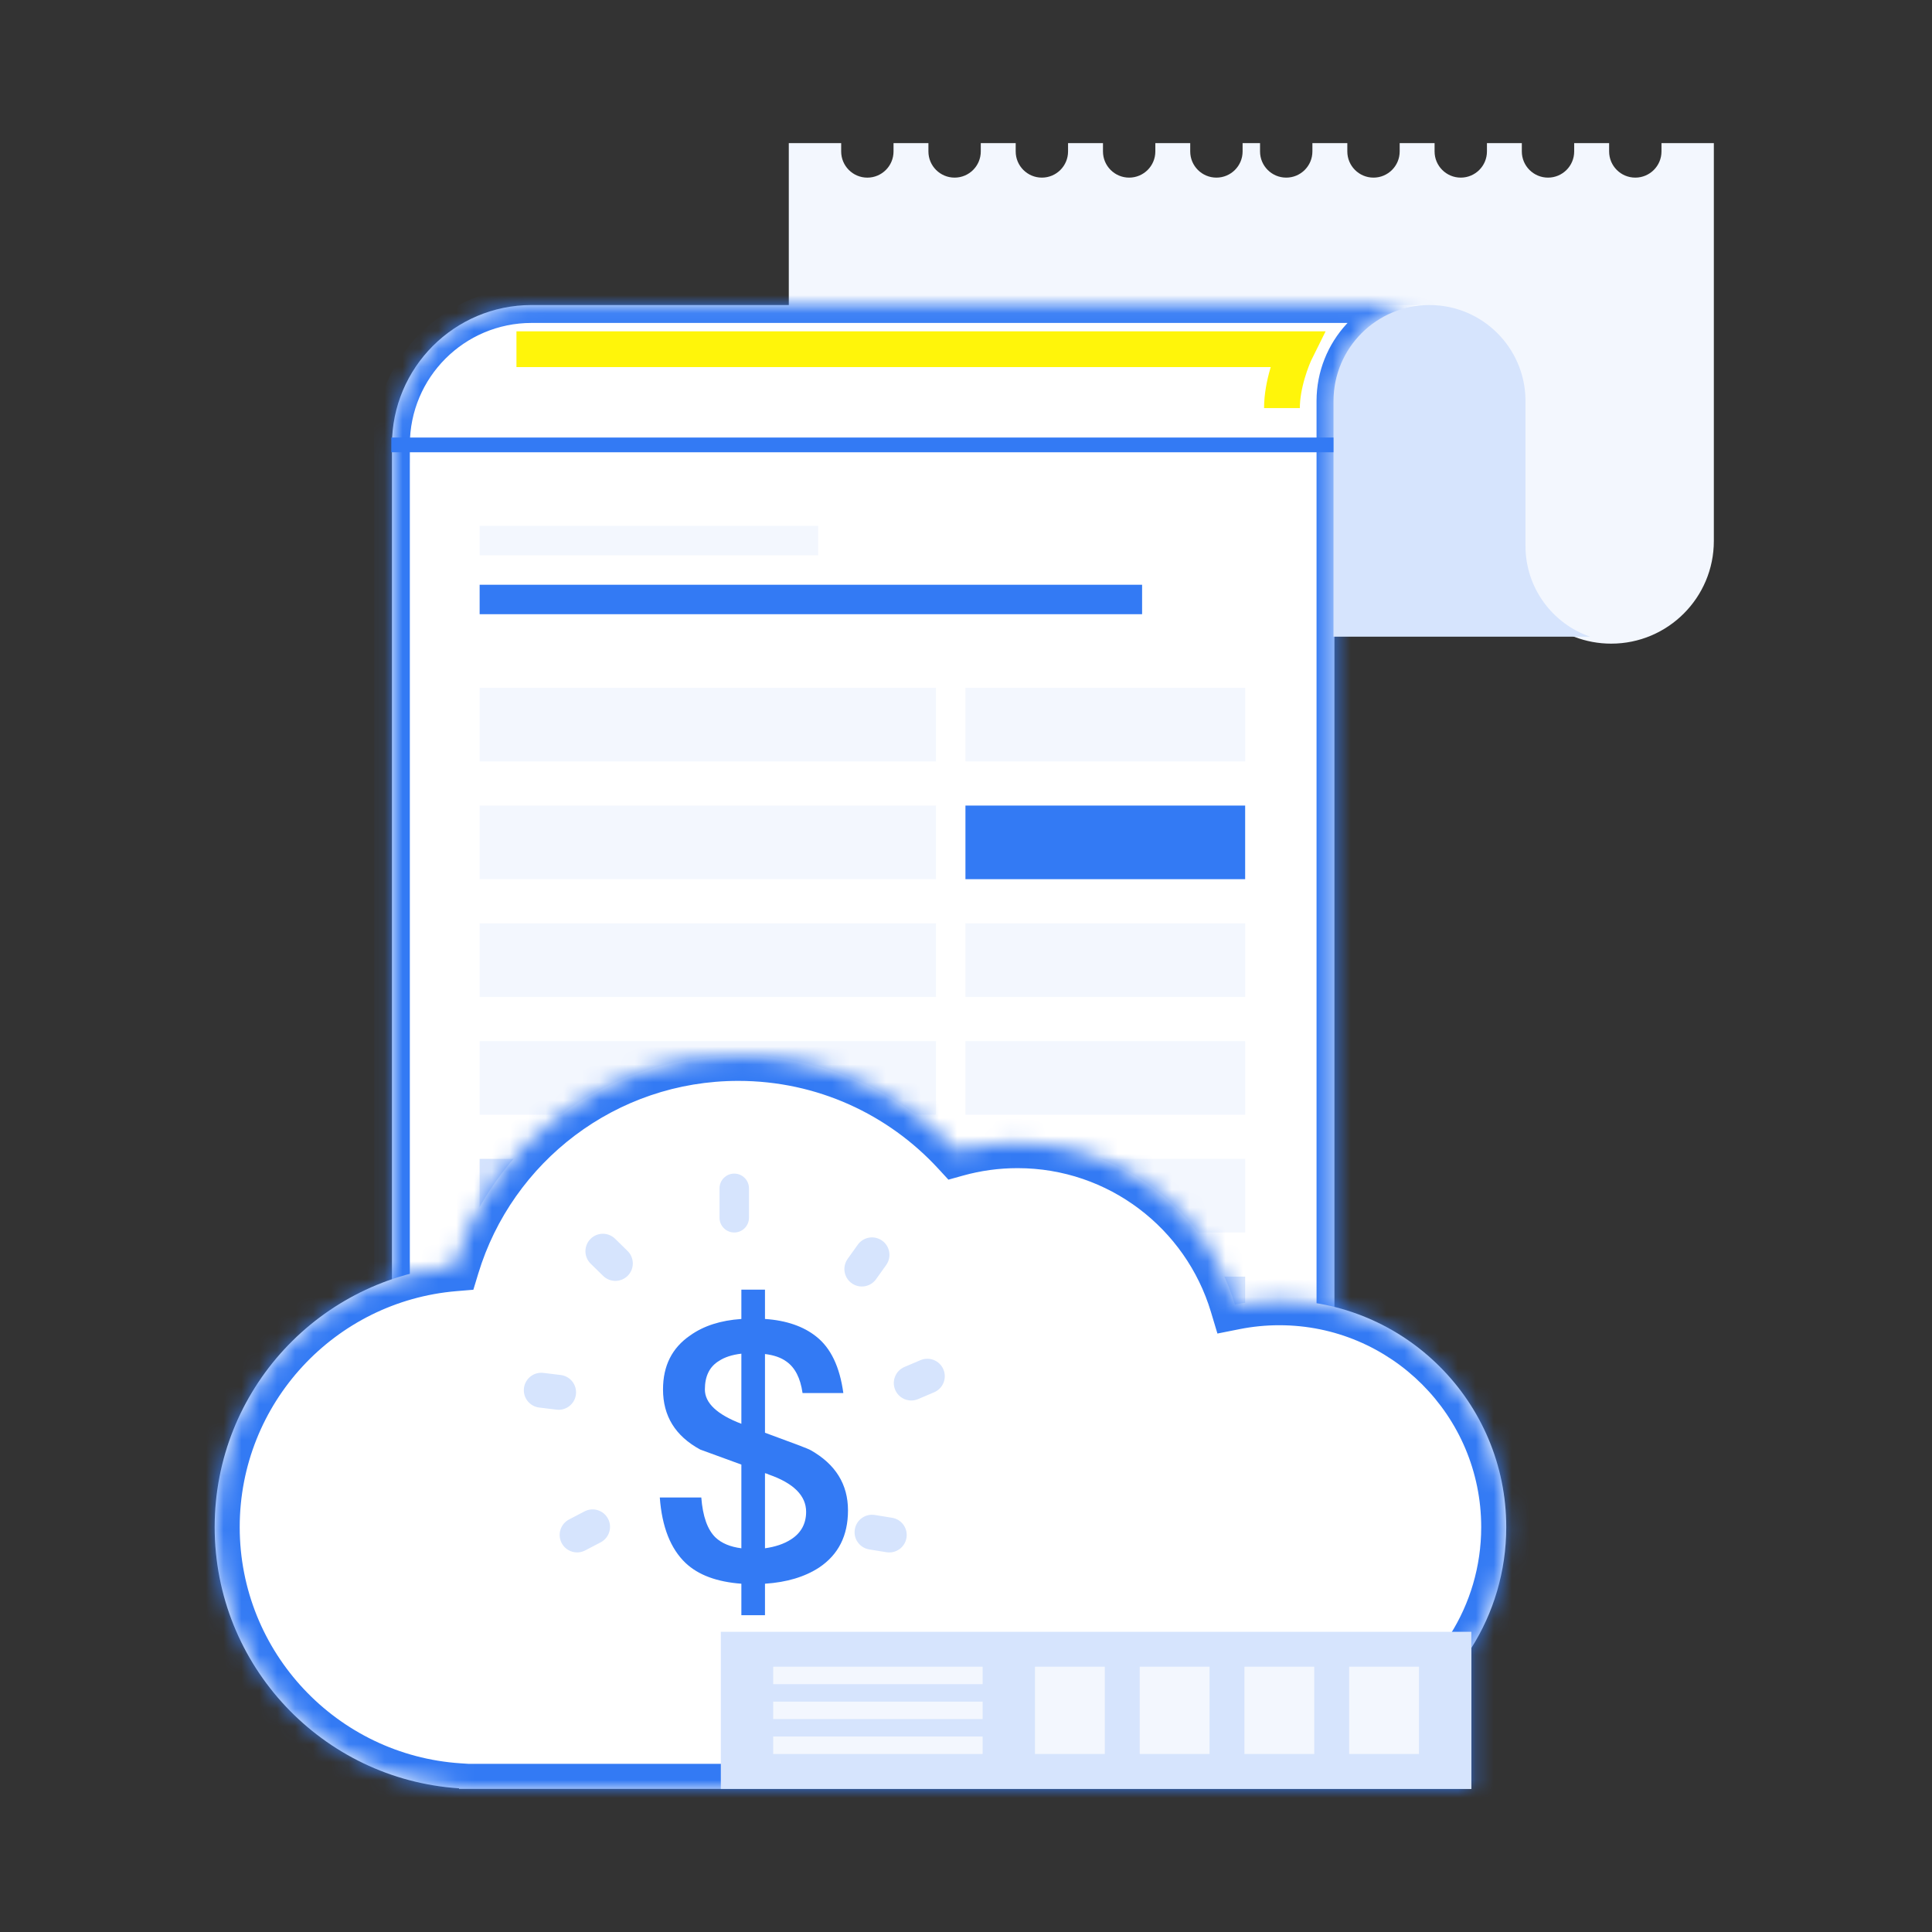 <svg width="108" height="108" viewBox="0 0 108 108" fill="none" xmlns="http://www.w3.org/2000/svg">
<rect x="0" y="0" width="108" height="108" fill="#333333" stroke="none"/>
<path fill-rule="evenodd" clip-rule="evenodd" d="M66.534 8V8.466C66.534 9.274 67.19 9.929 67.998 9.929C68.806 9.929 69.462 9.274 69.462 8.466V8H70.437V8.466C70.437 9.274 71.092 9.929 71.9 9.929C72.709 9.929 73.364 9.274 73.364 8.466V8H75.316V8.466C75.316 9.274 75.971 9.929 76.779 9.929C77.588 9.929 78.243 9.274 78.243 8.466V8H80.194V8.466C80.194 9.274 80.85 9.929 81.658 9.929C82.466 9.929 83.121 9.274 83.121 8.466V8H85.071V8.466C85.071 9.274 85.727 9.929 86.535 9.929C87.343 9.929 87.998 9.274 87.998 8.466V8H89.951V8.466C89.951 9.274 90.606 9.929 91.414 9.929C92.223 9.929 92.878 9.274 92.878 8.466V8H95.805V30.241C95.805 33.41 93.235 35.98 90.066 35.98C87.203 35.98 84.778 33.869 84.382 31.034L83.323 23.437H44.094V8H47.022V8.466C47.022 9.274 47.677 9.93 48.485 9.93C49.293 9.93 49.949 9.274 49.949 8.466V8H51.899V8.466C51.899 9.274 52.554 9.929 53.363 9.929C54.171 9.929 54.826 9.274 54.826 8.466V8H56.778V8.466C56.778 9.274 57.433 9.929 58.242 9.929C59.05 9.929 59.705 9.274 59.705 8.466V8H61.657V8.466C61.657 9.274 62.312 9.929 63.12 9.929C63.928 9.929 64.584 9.274 64.584 8.466V8H66.534Z" fill="#F3F7FE"/>
<mask id="path-2-inside-1" fill="white">
<path fill-rule="evenodd" clip-rule="evenodd" d="M79.476 17.074C76.74 17.32 74.596 19.619 74.596 22.418V36.078C74.596 36.099 74.596 36.12 74.596 36.142V90.227H21.91V24.857H21.911C21.911 20.547 25.406 17.052 29.716 17.052H79.476V17.074Z"/>
</mask>
<path fill-rule="evenodd" clip-rule="evenodd" d="M79.476 17.074C76.74 17.32 74.596 19.619 74.596 22.418V36.078C74.596 36.099 74.596 36.12 74.596 36.142V90.227H21.91V24.857H21.911C21.911 20.547 25.406 17.052 29.716 17.052H79.476V17.074Z" fill="white"/>
<path d="M79.476 17.074L79.565 18.07L80.476 17.988V17.074H79.476ZM74.596 36.142H75.596L75.596 36.13L74.596 36.142ZM74.596 90.227V91.227H75.596V90.227H74.596ZM21.91 90.227H20.91V91.227H21.91V90.227ZM21.91 24.857V23.857H20.91V24.857H21.91ZM21.911 24.857V25.857H22.911L22.911 24.857L21.911 24.857ZM79.476 17.052H80.476V16.052H79.476V17.052ZM75.596 22.418C75.596 20.141 77.34 18.27 79.565 18.07L79.386 16.078C76.14 16.37 73.596 19.096 73.596 22.418H75.596ZM75.596 36.078V22.418H73.596V36.078H75.596ZM75.596 36.13C75.596 36.112 75.596 36.095 75.596 36.078H73.596C73.596 36.103 73.596 36.128 73.596 36.153L75.596 36.13ZM73.596 36.142V90.227H75.596V36.142H73.596ZM74.596 89.227H21.91V91.227H74.596V89.227ZM22.91 90.227V24.857H20.91V90.227H22.91ZM21.91 25.857H21.911V23.857H21.91V25.857ZM22.911 24.857C22.911 21.099 25.958 18.052 29.716 18.052V16.052C24.854 16.052 20.911 19.994 20.911 24.857L22.911 24.857ZM29.716 18.052H79.476V16.052H29.716V18.052ZM78.476 17.052V17.074H80.476V17.052H78.476Z" fill="#337AF4" mask="url(#path-2-inside-1)"/>
<path fill-rule="evenodd" clip-rule="evenodd" d="M85.276 22.37C85.25 19.428 82.858 17.052 79.91 17.052C76.947 17.052 74.544 19.455 74.544 22.418V29.736H74.543V35.59H88.881C86.783 34.861 85.276 32.866 85.276 30.52V22.37Z" fill="#D6E4FD"/>
<rect x="26.812" y="38.449" width="25.511" height="4.115" fill="#F3F7FE"/>
<rect x="26.812" y="51.615" width="25.511" height="4.115" fill="#F3F7FE"/>
<rect x="26.812" y="64.782" width="25.511" height="4.115" fill="#D6E4FD"/>
<rect x="26.812" y="45.032" width="25.511" height="4.115" fill="#F3F7FE"/>
<rect x="26.812" y="58.199" width="25.511" height="4.115" fill="#F3F7FE"/>
<rect x="26.812" y="71.365" width="25.511" height="4.115" fill="#D6E4FD"/>
<rect x="53.969" y="38.449" width="15.636" height="4.115" fill="#F3F7FE"/>
<rect x="53.969" y="51.615" width="15.636" height="4.115" fill="#F3F7FE"/>
<rect x="53.969" y="64.782" width="15.636" height="4.115" fill="#F3F7FE"/>
<rect x="53.969" y="45.032" width="15.636" height="4.115" fill="#337AF4"/>
<rect x="53.969" y="58.199" width="15.636" height="4.115" fill="#F3F7FE"/>
<rect x="53.969" y="71.365" width="15.636" height="4.115" fill="#D6E4FD"/>
<rect x="26.812" y="32.688" width="37.032" height="1.646" fill="#337AF4"/>
<rect x="26.812" y="29.396" width="18.927" height="1.646" fill="#F3F7FE"/>
<mask id="path-19-inside-2" fill="white">
<path fill-rule="evenodd" clip-rule="evenodd" d="M26.556 99.999C26.582 100 26.609 100 26.635 100C26.662 100 26.688 100 26.714 99.999H82.249V92.126C83.485 90.169 84.2 87.85 84.2 85.365C84.2 78.36 78.521 72.681 71.516 72.681C70.665 72.681 69.834 72.765 69.03 72.925C67.459 67.704 62.614 63.9 56.882 63.9C55.698 63.9 54.553 64.062 53.466 64.365C50.435 61.08 46.093 59.022 41.271 59.022C33.789 59.022 27.464 63.975 25.397 70.781C17.894 71.409 12 77.699 12 85.365C12 93.12 18.032 99.466 25.66 99.968V99.999H26.556Z"/>
</mask>
<path fill-rule="evenodd" clip-rule="evenodd" d="M26.556 99.999C26.582 100 26.609 100 26.635 100C26.662 100 26.688 100 26.714 99.999H82.249V92.126C83.485 90.169 84.2 87.85 84.2 85.365C84.2 78.36 78.521 72.681 71.516 72.681C70.665 72.681 69.834 72.765 69.03 72.925C67.459 67.704 62.614 63.9 56.882 63.9C55.698 63.9 54.553 64.062 53.466 64.365C50.435 61.08 46.093 59.022 41.271 59.022C33.789 59.022 27.464 63.975 25.397 70.781C17.894 71.409 12 77.699 12 85.365C12 93.12 18.032 99.466 25.66 99.968V99.999H26.556Z" fill="white"/>
<path d="M26.556 99.999L26.563 98.599H26.556V99.999ZM26.714 99.999V98.599L26.707 98.599L26.714 99.999ZM82.249 99.999V101.399H83.649V99.999H82.249ZM82.249 92.126L81.065 91.379L80.849 91.721V92.126H82.249ZM69.03 72.925L67.689 73.328L68.055 74.546L69.302 74.298L69.03 72.925ZM53.466 64.365L52.437 65.315L53.017 65.944L53.842 65.714L53.466 64.365ZM25.397 70.781L25.514 72.176L26.461 72.097L26.737 71.188L25.397 70.781ZM25.66 99.968H27.06V98.657L25.752 98.571L25.66 99.968ZM25.66 99.999H24.26V101.399H25.66V99.999ZM26.548 101.399C26.577 101.4 26.606 101.4 26.635 101.4V98.6C26.611 98.6 26.587 98.6 26.563 98.599L26.548 101.399ZM26.635 101.4C26.664 101.4 26.693 101.4 26.722 101.399L26.707 98.599C26.683 98.6 26.659 98.6 26.635 98.6V101.4ZM82.249 98.599H26.714V101.399H82.249V98.599ZM80.849 92.126V99.999H83.649V92.126H80.849ZM83.433 92.873C84.806 90.699 85.6 88.123 85.6 85.365H82.8C82.8 87.578 82.164 89.639 81.065 91.379L83.433 92.873ZM85.6 85.365C85.6 77.587 79.294 71.281 71.516 71.281V74.081C77.748 74.081 82.8 79.133 82.8 85.365H85.6ZM71.516 71.281C70.573 71.281 69.65 71.374 68.757 71.551L69.302 74.298C70.017 74.156 70.757 74.081 71.516 74.081V71.281ZM70.37 72.521C68.627 66.725 63.249 62.5 56.882 62.5V65.3C61.98 65.3 66.291 68.682 67.689 73.328L70.37 72.521ZM56.882 62.5C55.57 62.5 54.298 62.68 53.089 63.017L53.842 65.714C54.807 65.445 55.827 65.3 56.882 65.3V62.5ZM54.495 63.416C51.21 59.855 46.5 57.621 41.271 57.621V60.422C45.686 60.422 49.66 62.304 52.437 65.315L54.495 63.416ZM41.271 57.621C33.155 57.621 26.299 62.995 24.058 70.374L26.737 71.188C28.63 64.955 34.423 60.422 41.271 60.422V57.621ZM25.281 69.386C17.058 70.075 10.6 76.965 10.6 85.365H13.4C13.4 78.433 18.73 72.744 25.514 72.176L25.281 69.386ZM10.6 85.365C10.6 93.862 17.209 100.815 25.568 101.365L25.752 98.571C18.855 98.117 13.4 92.377 13.4 85.365H10.6ZM27.06 99.999V99.968H24.26V99.999H27.06ZM26.556 98.599H25.66V101.399H26.556V98.599Z" fill="#337AF4" mask="url(#path-19-inside-2)"/>
<rect x="40.295" y="91.219" width="41.954" height="8.781" fill="#D6E4FD"/>
<rect x="75.419" y="93.17" width="3.903" height="4.878" fill="#F3F7FE"/>
<rect x="69.564" y="93.17" width="3.903" height="4.878" fill="#F3F7FE"/>
<rect x="63.711" y="93.17" width="3.903" height="4.878" fill="#F3F7FE"/>
<rect x="57.856" y="93.17" width="3.903" height="4.878" fill="#F3F7FE"/>
<rect x="43.221" y="93.17" width="11.708" height="0.976" fill="#F3F7FE"/>
<rect x="43.221" y="95.121" width="11.708" height="0.976" fill="#F3F7FE"/>
<rect x="43.221" y="97.073" width="11.708" height="0.976" fill="#F3F7FE"/>
<path fill-rule="evenodd" clip-rule="evenodd" d="M40.222 66.428C40.222 65.973 40.59 65.605 41.045 65.605C41.499 65.605 41.868 65.973 41.868 66.428V68.074C41.868 68.528 41.499 68.897 41.045 68.897C40.59 68.897 40.222 68.528 40.222 68.074V66.428ZM33.019 70.641C32.634 70.264 32.628 69.646 33.005 69.261C33.382 68.876 34 68.87 34.385 69.247L35.082 69.93C35.467 70.307 35.473 70.925 35.096 71.31C34.718 71.695 34.101 71.701 33.716 71.324L33.019 70.641ZM49.312 69.353C48.874 69.04 48.264 69.141 47.951 69.579L47.384 70.373C47.071 70.812 47.172 71.421 47.611 71.734C48.049 72.048 48.658 71.946 48.972 71.508L49.539 70.714C49.852 70.275 49.751 69.666 49.312 69.353ZM30.14 78.682C29.605 78.617 29.224 78.13 29.29 77.596C29.355 77.061 29.842 76.68 30.376 76.746L31.345 76.864C31.88 76.929 32.26 77.416 32.195 77.951C32.13 78.486 31.643 78.866 31.108 78.801L30.14 78.682ZM52.736 76.55C52.526 76.054 51.953 75.823 51.457 76.033L50.559 76.414C50.063 76.625 49.832 77.198 50.042 77.694C50.253 78.19 50.825 78.421 51.321 78.211L52.219 77.829C52.715 77.619 52.947 77.046 52.736 76.55ZM32.714 86.669C32.237 86.919 31.647 86.735 31.397 86.257C31.147 85.78 31.332 85.19 31.809 84.94L32.674 84.488C33.151 84.238 33.741 84.422 33.99 84.9C34.24 85.377 34.056 85.967 33.578 86.217L32.714 86.669ZM50.673 85.962C50.759 85.43 50.398 84.929 49.866 84.844L48.903 84.688C48.371 84.602 47.87 84.964 47.784 85.496C47.698 86.028 48.06 86.528 48.592 86.614L49.555 86.77C50.087 86.856 50.588 86.494 50.673 85.962Z" fill="#D6E4FD"/>
<rect x="21.875" y="24.459" width="52.667" height="0.823" fill="#337AF4"/>
<path d="M41.443 73.731C40.283 73.811 39.343 74.111 38.583 74.65C37.563 75.35 37.063 76.35 37.063 77.671C37.063 79.15 37.743 80.27 39.143 81.031L41.443 81.871V86.55C40.823 86.471 40.343 86.27 40.003 85.951C39.543 85.51 39.283 84.751 39.203 83.71H36.883C37.003 85.35 37.483 86.57 38.323 87.371C39.043 88.05 40.083 88.43 41.443 88.531V90.29H42.763V88.531C43.983 88.451 44.983 88.15 45.783 87.63C46.863 86.91 47.403 85.85 47.403 84.43C47.403 82.971 46.703 81.85 45.323 81.07C45.203 80.99 44.343 80.671 42.763 80.091V75.691C43.263 75.751 43.663 75.891 43.963 76.111C44.443 76.451 44.743 77.031 44.863 77.871H47.143C46.943 76.41 46.443 75.35 45.623 74.71C44.923 74.15 43.963 73.811 42.763 73.731V72.091H41.443V73.731ZM42.763 82.35C42.843 82.371 42.903 82.391 42.983 82.43C44.363 82.91 45.063 83.611 45.063 84.51C45.063 85.171 44.783 85.691 44.223 86.05C43.823 86.311 43.323 86.471 42.763 86.55V82.35ZM41.443 79.591C40.083 79.07 39.403 78.43 39.403 77.671C39.403 76.93 39.663 76.391 40.203 76.07C40.503 75.871 40.923 75.731 41.443 75.671V79.591Z" fill="#337AF4"/>
<path d="M28.87 19.521H72.485C72.211 20.07 71.662 21.496 71.662 22.813" stroke="#FFF50A" stroke-width="2"/>
</svg>
